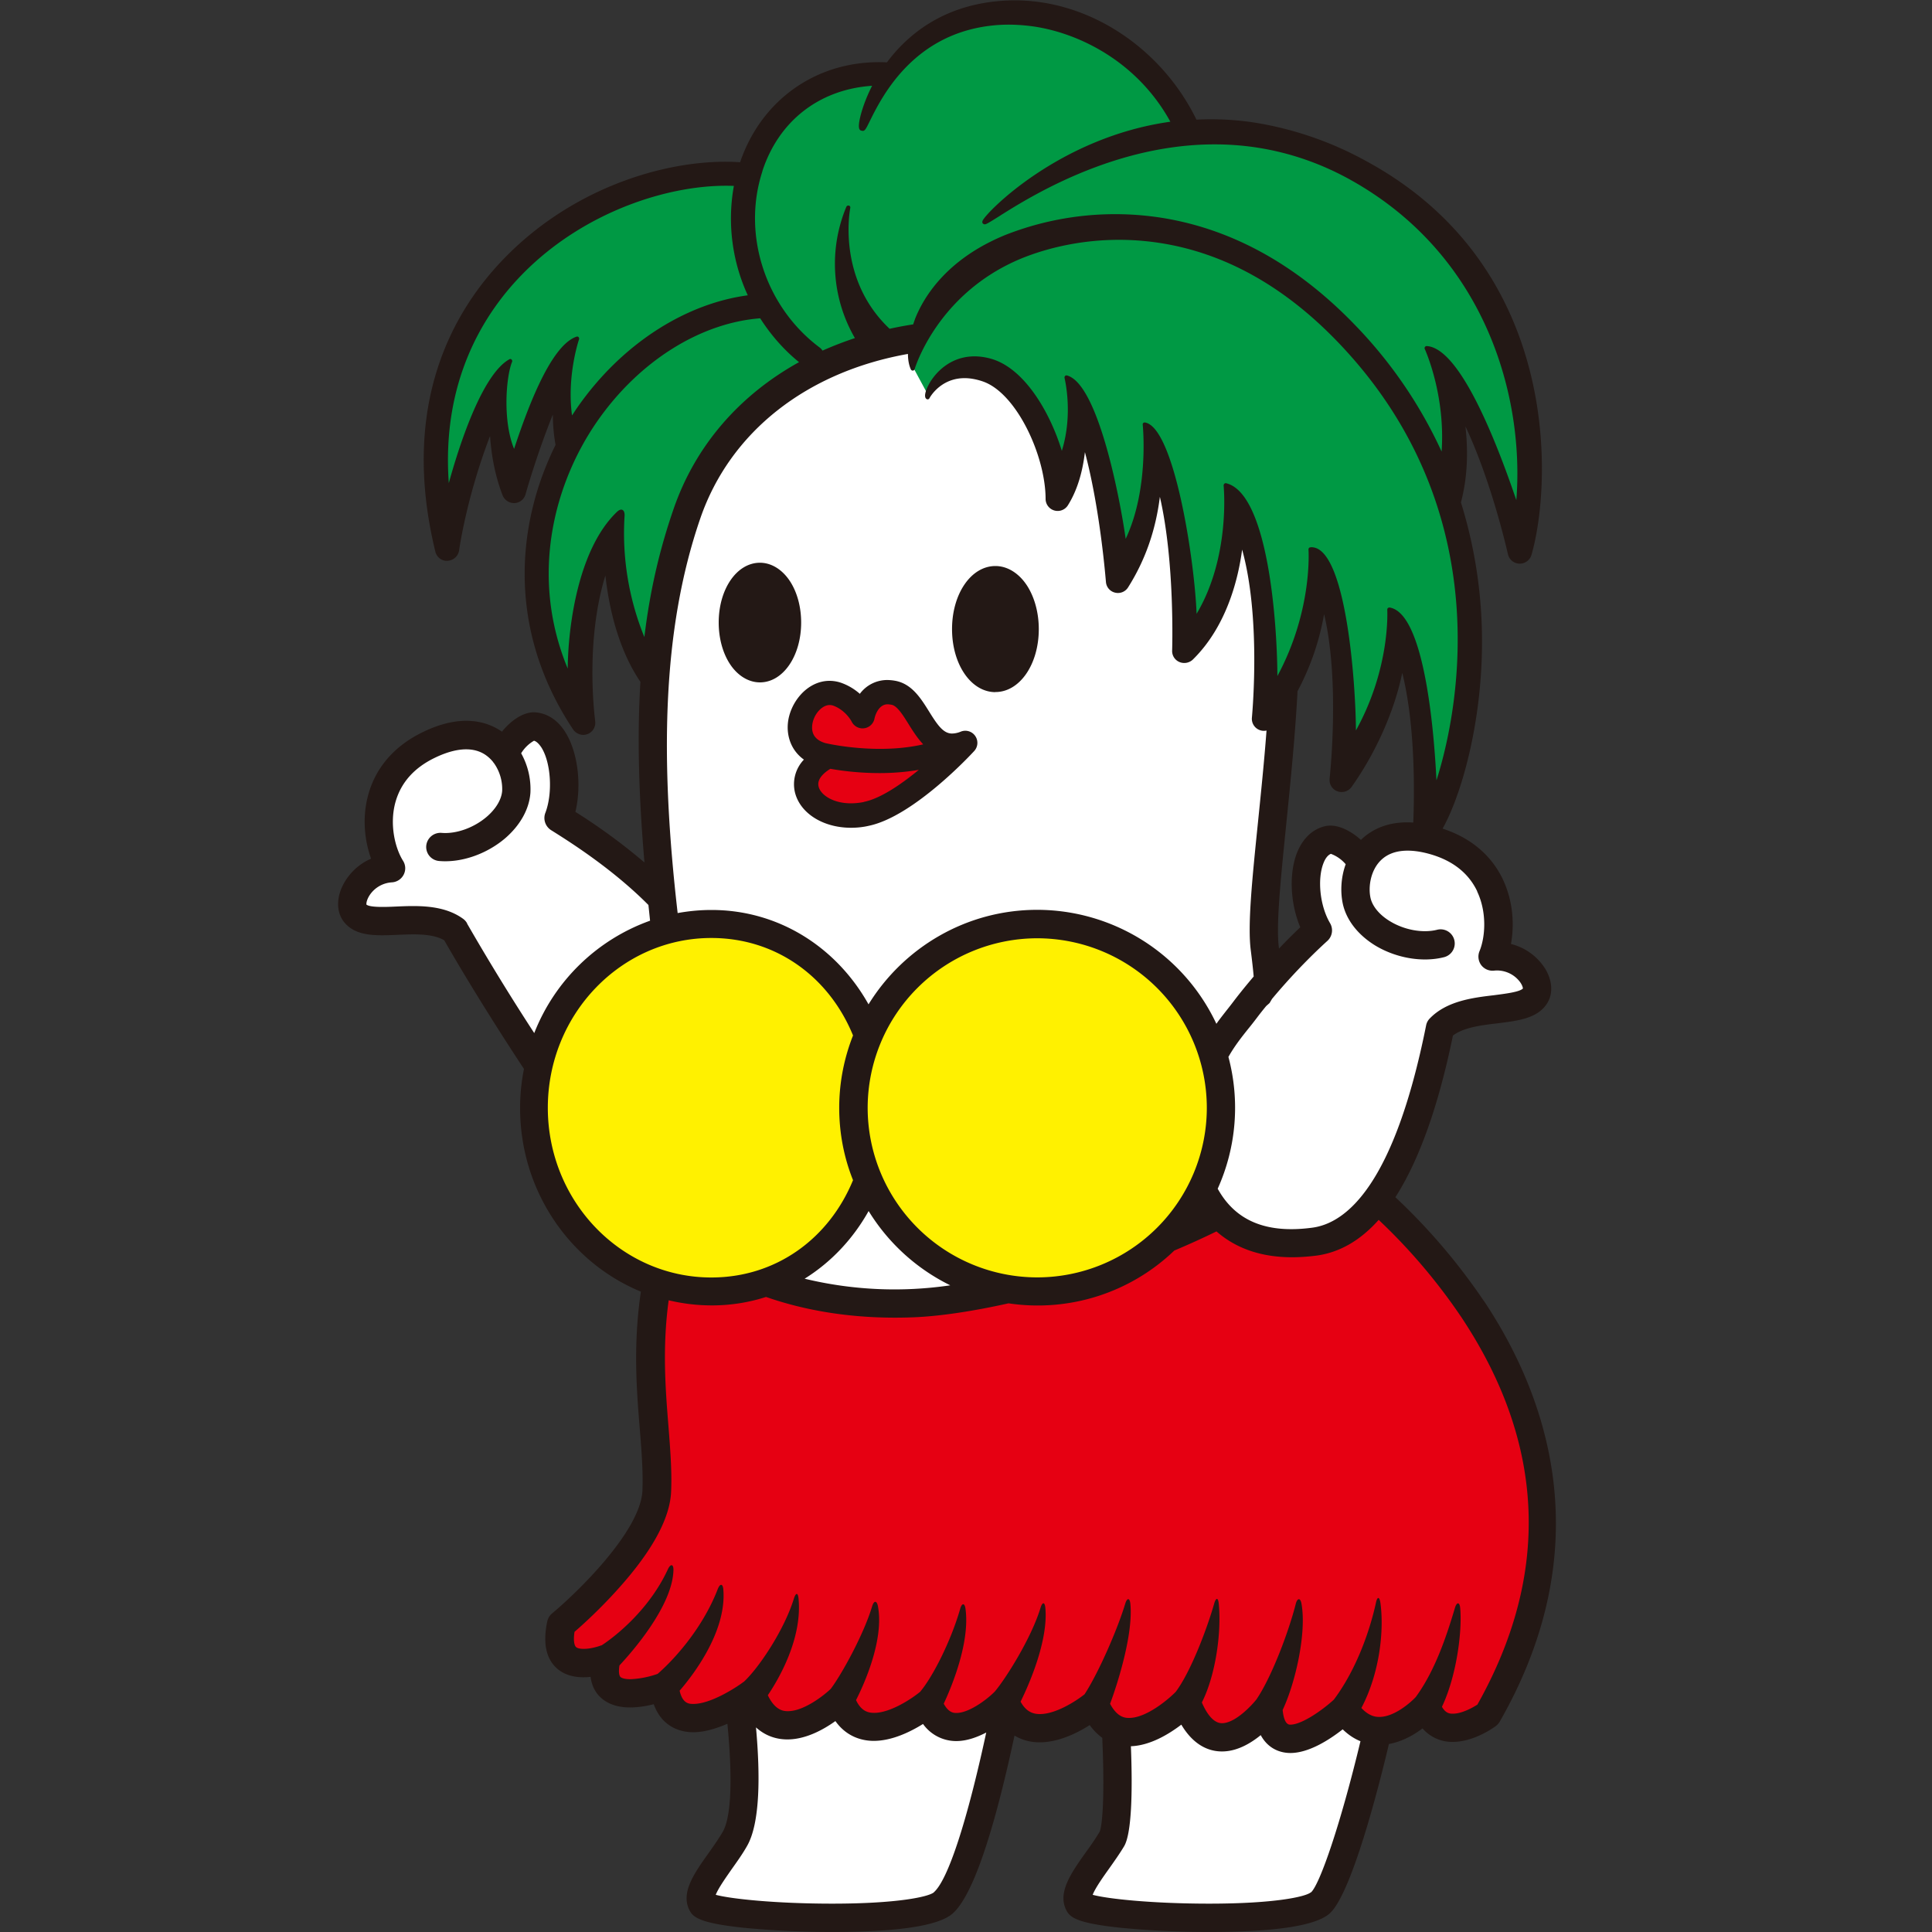 <svg xmlns="http://www.w3.org/2000/svg" width="40" height="40" fill="none"><rect width="100%" height="100%" fill="#333333" stroke="none"/><g clip-path="url(#a)"><path fill="#fff" d="M30.903 19.803c.262-.627.198-1.982-1.181-2.391-1.017-.304-1.498.182-1.627.706l.1-.267c-.198-.306-.539-.503-.699-.461-.484.123-.575 1.001-.318 1.65l.005.119s-.282.466-.119.308c0 0-.735.77-.804.849a12.544 12.544 0 0 0-.072-.671c-.182-1.416.985-6.82.047-9.008-1.068-2.492-2.973-3.746-6.005-3.721-3.03-.022-5.243 1.51-6.006 3.72-.774 2.256-.866 4.792-.528 7.953-.809-.837-1.781-1.434-2.131-1.658.269-.701.056-1.848-.499-1.895-.165-.015-.471.234-.614.57-.274-.363-.79-.57-1.577-.185-1.295.631-1.135 1.976-.777 2.553-.63.037-.967.709-.728.955.338.348 1.441-.113 2.048.333.792 1.4 2.46 4.017 3.99 5.907 0 0 1.014 5.475 1.562 8.019.226 1.05.725 4.056.246 4.887-.291.506-.826 1.044-.678 1.34.148.296 4.433.479 4.994-.017.631-.558 1.332-3.91 1.741-6.573.065-.565 1.303-.75 1.51-.069.208.681.533 4.816.237 5.32-.296.503-.826 1.043-.678 1.34.148.295 4.431.478 4.994-.018.523-.461 1.897-5.589 2.097-9.805.071-1.49-.528-2.951-1.246-4.397 1.034-1.007 1.478-3.168 1.626-3.908.525-.538 1.69-.264 1.964-.664.195-.281-.247-.888-.876-.821h.002Z"/><path fill="#E60012" d="M28.504 24.83c-.345.467-.772.81-1.297.88-.657.086-1.431.029-1.977-.566-.345.176-.708.34-1.078.496a3.795 3.795 0 0 1-3.296 1.051c-.763.173-1.449.274-1.982.294-1.238.047-2.235-.158-3.005-.437a3.446 3.446 0 0 1-1.14.195c-.404 0-.777-.066-1.137-.187-.316 1.796.047 3.15 0 4.31-.045 1.16-1.976 2.766-1.976 2.766-.25 1.182.93.71.93.71-.274 1.153 1.206.575 1.206.575.156 1.39 1.804.148 1.804.148.503 1.419 1.84.119 1.84.119.42 1.24 1.816.089 1.816.089.435 1.127 1.592-.042 1.592-.042.484 1.211 1.858.059 1.858.059.555 1.33 1.895-.06 1.895-.06.59 1.597 1.697.12 1.697.12.082 1.447 1.58.038 1.58.038.7 1.05 1.694-.059 1.694-.059.309.886 1.269.178 1.269.178 2.85-4.981-.353-8.912-2.293-10.674v-.002Z"/><path fill="#094" d="M28.137 3.538c-1.31-.745-2.524-.984-3.585-.942-1.265-2.618-4.947-3.151-6.296-.982l-.022-.097c-1.478.015-2.416.943-2.732 2.103-2.699-.331-7.597 2.18-6.247 7.737 0 0 .022-1.429 1.007-3.23 0 0-.09.81.375 2.033 0 0 .348-1.658 1.009-2.605 0 0-.077.735.113 1.692-.856 1.649-.986 3.76.314 5.712 0 0-.365-2.497.67-4.123 0 0-.123 2.029.81 3.26.086-1.241.2-2.423.671-3.457.795-1.75 1.276-2.105 2.014-2.605.974-.64 1.808-.894 2.724-1.027a1.258 1.258 0 0 0-.104.51l.343.635c1.174-1.426 2.697.743 2.7 2.179.55-.891.396-1.868.396-1.868.758 1.031.849 3.568.849 3.568.886-1.412.688-2.727.688-2.727.864 1.108.686 4.177.686 4.177 1.066-1.048 1.04-2.988 1.04-2.988.964 1.29.609 4.392.609 4.392 1.065-1.236 1.144-3.079 1.144-3.079.869 1.27.464 4.345.464 4.345.98-1.372 1.177-3.084 1.177-3.084.723 1.194.57 3.844.548 4.18.483-.56 1.572-3.739.414-7.047.27-1.38.023-2.396.023-2.396.964 1.017 1.524 3.612 1.524 3.612.415-1.423.516-5.694-3.326-7.878Z"/><path fill="#E60012" d="M17.146 15.655c-1.071-.178-.47-1.544.212-1.275.358.14.5.451.5.451s.114-.61.66-.484c.545.129.609 1.367 1.467 1.032 0 0-1.186 1.295-2.052 1.473-1.059.22-1.745-.701-.79-1.197h.003Z"/><path fill="#FFF100" d="M18.238 22.936c0 2.1-1.48 3.805-3.51 3.805-2.031 0-3.674-1.703-3.674-3.805 0-2.102 1.645-3.805 3.673-3.805 2.029 0 3.511 1.703 3.511 3.805Z"/><path fill="#FFF100" d="M25.278 22.936a3.802 3.802 0 0 1-7.607 0 3.803 3.803 0 0 1 7.607 0Z"/><path fill="#231815" d="M30.725 26.94a12.656 12.656 0 0 0-1.835-2.153c.49-.765.89-1.88 1.191-3.346.22-.17.59-.215.92-.254.42-.052.815-.099 1.017-.393.138-.2.131-.47-.02-.727a1.173 1.173 0 0 0-.715-.523c.069-.383.052-.871-.168-1.338-.24-.503-.67-.863-1.248-1.05.38-.674.806-2.145.816-3.798a9.667 9.667 0 0 0-.436-2.956c.125-.474.158-.99.093-1.576.489 1.043.792 2.27.879 2.642l.005.02a.25.25 0 0 0 .241.182c.112 0 .21-.074.242-.18.412-1.416.666-5.956-3.444-8.167a7.096 7.096 0 0 0-2.282-.784 5.968 5.968 0 0 0-1.21-.062C24.146 1.194 22.925.257 21.57.05a3.713 3.713 0 0 0-.935-.024c-1.13.113-1.84.686-2.272 1.265-1.402-.069-2.589.743-3.04 2.068-1.382-.094-3.385.459-4.863 1.969C9.39 6.417 8.27 8.362 9.013 11.42a.25.25 0 0 0 .205.19c.017 0 .034.003.052 0a.255.255 0 0 0 .236-.217c0-.01.151-1.093.64-2.366.03.439.115.851.259 1.226a.256.256 0 0 0 .246.163.248.248 0 0 0 .23-.183c.002-.01.232-.826.565-1.65 0 .224.022.434.056.629-.794 1.599-1.03 3.792.363 5.89a.26.26 0 0 0 .21.113.25.25 0 0 0 .247-.289c0-.02-.222-1.601.212-3.012.074.668.264 1.522.725 2.203-.064 1.041-.044 2.257.084 3.74a12.29 12.29 0 0 0-1.43-1.048c.132-.553.053-1.231-.206-1.646-.197-.316-.444-.4-.617-.414-.241-.02-.505.16-.698.4-.005-.006-.012-.008-.017-.013-.303-.202-.834-.365-1.628.025-.573.278-.958.718-1.116 1.27-.143.496-.079.982.052 1.347a1.178 1.178 0 0 0-.622.634c-.108.277-.071.546.1.721.248.257.646.24 1.067.222.34-.015.726-.032.97.113.373.654.962 1.62 1.65 2.663a4.15 4.15 0 0 0-.08.809c0 1.725 1.038 3.2 2.501 3.802-.163 1.098-.089 2.033-.024 2.83.037.46.071.89.056 1.283-.032.844-1.362 2.127-1.873 2.551a.295.295 0 0 0-.098.166c-.082.387-.04.688.126.893.096.118.283.261.621.261.052 0 .102-.002.15-.01.018.139.065.26.144.358.099.126.299.277.674.277.17 0 .345-.03.49-.067.186.516.615.58.815.58.237 0 .488-.08.71-.175.097.996.1 1.9-.098 2.24-.082.14-.188.291-.291.437-.299.42-.58.816-.398 1.179.074.148.205.271 1.13.368a18.75 18.75 0 0 0 1.829.086c1.367 0 2.205-.128 2.492-.382.483-.427.937-2.078 1.28-3.684.153.091.326.14.52.14.393 0 .783-.194 1.037-.357.081.113.17.197.26.264.058 1.31-.008 1.85-.055 1.947a5.54 5.54 0 0 1-.284.421c-.303.427-.59.832-.407 1.197.074.148.205.271 1.132.368a18.75 18.75 0 0 0 1.829.086c1.367 0 2.205-.128 2.492-.382.454-.403 1.021-2.633 1.228-3.509.277-.05.519-.19.696-.323a.808.808 0 0 0 .627.279c.434 0 .844-.294.888-.326a.323.323 0 0 0 .082-.091c2.092-3.657.977-6.756-.324-8.71v.003Zm-.143-8.485c.207.435.17.945.05 1.237a.296.296 0 0 0 .034.288.294.294 0 0 0 .267.116c.182-.02.37.05.495.185.08.084.102.16.102.185-.067.074-.388.111-.6.139-.434.051-.977.118-1.327.48a.279.279 0 0 0-.077.146c-.659 3.29-1.645 4.093-2.358 4.187-.945.126-1.587-.138-1.957-.807a4.08 4.08 0 0 0 .222-2.729c.123-.217.257-.39.415-.587.054-.066.108-.135.165-.21.066-.088.135-.175.202-.256l.07-.062.051-.086c.526-.63.994-1.063 1.145-1.2a.294.294 0 0 0 .057-.367c-.213-.36-.27-.925-.131-1.258.027-.067.076-.15.148-.178a.74.74 0 0 1 .306.215c-.104.286-.111.59-.057.831.077.331.313.632.666.85.434.263.982.357 1.429.243a.292.292 0 1 0-.146-.567c-.296.074-.678.005-.977-.178-.215-.13-.36-.306-.4-.478-.054-.24.005-.588.223-.792.28-.264.72-.205 1.04-.109.452.136.77.392.946.762h-.003Zm-2.892-2.072c.11.04.227 0 .292-.089.503-.708.89-1.577 1.05-2.364.28 1.123.25 2.574.228 3.1-.526-.035-.864.152-1.069.345l-.014.015c-.23-.208-.518-.343-.755-.282-.25.064-.442.247-.56.526-.18.432-.151 1.068.059 1.564a12.27 12.27 0 0 0-.442.442c0-.01 0-.02-.002-.03-.06-.456.04-1.424.153-2.544.088-.873.185-1.828.234-2.756a5.323 5.323 0 0 0 .55-1.596c.319 1.345.136 3.19.114 3.412-.01.114.056.22.163.257Zm2.05-.232c-.039-.804-.219-3.45-.969-3.573 0 0-.024 0-.034.01-.01.008-.015.02-.015.035 0 .012.069 1.204-.649 2.5-.005-.985-.2-3.687-.88-3.79-.023-.003-.043-.006-.065 0-.01 0-.022.004-.027.014-.008.01-.012.02-.01.03 0 .012.089 1.26-.644 2.62-.005-1.127-.197-3.782-1.06-3.992a.041.041 0 0 0-.038.01.05.05 0 0 0-.015.037c0 .015.148 1.468-.56 2.657-.042-1.12-.464-3.861-1.068-3.962-.012 0-.027 0-.035.01-.01.01-.014.022-.012.034 0 .012.138 1.325-.353 2.366-.116-.824-.57-3.21-1.214-3.383a.038.038 0 0 0-.04.01.046.046 0 0 0-.012.04c0 .007.186.735-.056 1.51-.257-.837-.795-1.72-1.468-1.907a1.337 1.337 0 0 0-.16-.035c-.647-.099-1.032.35-1.158.632-.03.069-.074.19-.02.234.01.007.023.012.035.01a.044.044 0 0 0 .03-.022c0-.005.264-.499.88-.405.074.012.15.03.227.057.696.24 1.296 1.537 1.298 2.43a.25.25 0 0 0 .464.13c.183-.293.299-.663.35-1.097.321 1.201.432 2.667.435 2.684.007.109.083.2.19.225a.247.247 0 0 0 .27-.111c.356-.565.57-1.18.657-1.873.314 1.362.254 3.163.254 3.18a.247.247 0 0 0 .15.24c.095.04.206.02.28-.052.718-.706.945-1.715 1.019-2.275.38 1.365.222 3.257.202 3.484a.249.249 0 0 0 .303.262c-.049.653-.116 1.297-.175 1.88-.123 1.204-.22 2.154-.15 2.677.027.217.047.392.059.535-.133.158-.274.328-.412.51a8.508 8.508 0 0 1-.158.203c-.069.089-.138.175-.202.267a4.103 4.103 0 0 0-3.709-2.36c-1.475 0-2.77.785-3.493 1.957-.66-1.179-1.856-1.954-3.252-1.954-.24 0-.474.023-.7.064-.364-3.163-.33-5.852.47-8.174.62-1.798 2.213-3.032 4.298-3.402 0 .133.025.244.06.32a.045.045 0 0 0 .041.025.04.04 0 0 0 .037-.03c.006-.014.45-1.517 2.122-2.254.41-.18 1.52-.578 2.946-.36 1.338.204 2.579.893 3.689 2.047 3.484 3.62 2.4 7.975 2.05 9.072l-.002.003Zm-11.776 6.785a3.515 3.515 0 0 1 3.511-3.51 3.514 3.514 0 0 1 3.511 3.51 3.514 3.514 0 0 1-3.51 3.511 3.514 3.514 0 0 1-3.512-3.51Zm1.705 3.676a7.913 7.913 0 0 1-3.01-.138c.546-.34 1-.821 1.325-1.401a4.11 4.11 0 0 0 1.688 1.537l-.003.002ZM15.783 3.546c.34-1.044 1.182-1.696 2.273-1.77-.183.36-.262.67-.272.795-.005.06-.002.12.045.133.01 0 .017.005.027.005.05.007.074-.042.155-.207.252-.508.923-1.86 2.65-1.984.242-.017.496-.005.753.032.96.146 2.144.745 2.817 1.97-2.302.322-3.81 1.877-3.886 2.047-.017.04 0 .06.013.067.005.005.014.007.022.01.032.004.069-.018.279-.149.71-.451 2.877-1.82 5.364-1.44.69.106 1.362.34 1.99.698 2.771 1.574 3.549 4.493 3.381 6.602-.5-1.47-1.214-3.153-1.855-3.19a.044.044 0 0 0-.038.02.042.042 0 0 0-.002.042c.005.012.43.942.348 2.122a9.374 9.374 0 0 0-1.791-2.618c-1.204-1.251-2.561-1.999-4.032-2.226a6.212 6.212 0 0 0-3.205.358c-1.234.503-1.702 1.305-1.873 1.737l-.04.116a7.774 7.774 0 0 0-.488.091c-1.105-1.043-.816-2.487-.814-2.502.005-.022-.007-.042-.03-.049a.046.046 0 0 0-.051.025A3.065 3.065 0 0 0 17.7 7a7.271 7.271 0 0 0-.67.259.268.268 0 0 0-.057-.062c-1.128-.841-1.616-2.344-1.187-3.654l-.003.003Zm-5.14 5.746c-.238-.582-.167-1.49-.041-1.801.007-.018 0-.035-.01-.047a.037.037 0 0 0-.047-.005c-.575.32-1.053 1.836-1.253 2.563-.153-2.126.735-3.523 1.525-4.327 1.278-1.305 3.081-1.878 4.377-1.826a3.804 3.804 0 0 0 .288 2.265c-1.302.175-2.613 1.012-3.523 2.314-.04.057-.076.114-.116.173-.111-.824.143-1.57.146-1.577a.049.049 0 0 0-.01-.044.04.04 0 0 0-.042-.01c-.56.188-1.056 1.611-1.293 2.322Zm2.288 1.391c.008-.13-.066-.175-.16-.083-.812.78-1.01 2.4-1.017 3.242-.804-1.942-.264-3.864.615-5.125.873-1.253 2.144-2.033 3.37-2.127.217.34.486.65.804.908-1.226.679-2.144 1.722-2.598 3.042-.269.78-.481 1.626-.604 2.65a5.703 5.703 0 0 1-.41-2.509v.002Zm-3.26 8.434a.29.29 0 0 0-.08-.092c-.304-.222-.684-.266-1.04-.266-.12 0-.239.005-.35.01-.214.01-.535.022-.614-.04-.005-.027.005-.103.069-.2a.596.596 0 0 1 .459-.261.293.293 0 0 0 .242-.158.288.288 0 0 0-.013-.289c-.167-.266-.286-.765-.153-1.226.114-.395.385-.7.81-.905.3-.146.725-.277 1.046-.064a.741.741 0 0 1 .158.145c.007.01.014.022.024.032a.929.929 0 0 1 .168.568c-.012.177-.126.372-.318.538-.267.229-.632.36-.935.335a.295.295 0 0 0-.319.267.291.291 0 0 0 .267.315c.459.04.984-.143 1.37-.473.313-.272.498-.607.52-.945a1.523 1.523 0 0 0-.192-.812.744.744 0 0 1 .266-.26c.062.016.116.085.153.139.2.318.237.952.081 1.357-.049.13 0 .276.116.353l.064.04c.366.231 1.224.776 1.955 1.512l.034.325a4.036 4.036 0 0 0-2.398 2.327 48.15 48.15 0 0 1-1.392-2.27l.003-.002Zm1.671 3.82c0-1.94 1.52-3.517 3.385-3.517 1.34 0 2.438.804 2.934 2.018-.183.464-.286.97-.286 1.498s.1 1.034.286 1.498c-.498 1.211-1.594 2.015-2.934 2.015-1.867 0-3.385-1.576-3.385-3.515v.002Zm7.994 16.241c-.11.094-.76.235-2.104.235-1.148 0-2.09-.096-2.413-.183.051-.136.222-.375.328-.528.11-.155.227-.318.32-.483.272-.474.274-1.468.185-2.455.215.194.452.249.65.249.38 0 .747-.203.994-.38.247.348.587.41.794.41.383 0 .768-.193 1.02-.35a.843.843 0 0 0 .688.354c.217 0 .431-.079.621-.177-.387 1.794-.784 3.04-1.083 3.306v.002Zm7.804 0c-.11.094-.76.235-2.104.235-1.15 0-2.093-.096-2.413-.183.051-.138.227-.385.34-.543.106-.15.217-.306.311-.463.153-.26.178-1.108.14-2.07.4-.015.785-.25 1.044-.447.267.449.593.555.842.555.308 0 .59-.165.802-.338.175.323.463.37.614.37.387 0 .817-.281 1.083-.49.123.12.247.197.368.246-.412 1.717-.837 2.95-1.022 3.128h-.005Zm3.435-3.878c-.109.069-.319.18-.494.18-.054 0-.148 0-.227-.143.296-.622.422-1.54.378-2.043-.012-.13-.072-.13-.109-.005-.187.631-.424 1.317-.811 1.846-.107.115-.445.412-.753.412-.054 0-.202 0-.373-.185.393-.748.47-1.641.393-2.182-.02-.128-.064-.126-.091 0-.119.55-.393 1.37-.872 2.009-.239.22-.666.518-.9.518-.032 0-.13 0-.16-.304.264-.56.498-1.591.39-2.2-.023-.129-.087-.121-.119.005-.146.574-.491 1.49-.8 1.956 0 0-.004.005-.004.008-.1.13-.447.505-.723.505-.183 0-.323-.212-.417-.429.281-.553.41-1.44.35-2.045-.012-.131-.057-.131-.094-.005-.14.496-.48 1.408-.797 1.83-.153.156-.607.54-.964.54-.07 0-.24 0-.395-.293.143-.382.483-1.43.42-2.07-.013-.13-.07-.126-.107 0-.158.523-.545 1.416-.841 1.873-.16.128-.585.41-.925.41-.124 0-.277-.033-.4-.257.183-.37.575-1.273.513-1.94-.012-.13-.062-.128-.101 0-.197.644-.73 1.476-.945 1.73-.17.173-.538.444-.794.444-.052 0-.16 0-.264-.192.165-.353.545-1.266.451-1.962-.017-.13-.076-.126-.111 0-.188.656-.565 1.407-.834 1.722-.005.003-.01.005-.015.01-.143.116-.587.42-.932.42-.126 0-.267-.035-.375-.264.175-.343.582-1.254.454-1.942-.025-.128-.084-.121-.121.002-.173.578-.627 1.402-.857 1.708-.133.128-.552.461-.885.461-.074 0-.26 0-.417-.33.227-.336.715-1.172.636-2-.012-.13-.056-.127-.096-.002-.197.644-.72 1.429-1.036 1.723-.003 0-.008.005-.012.007-.168.126-.679.452-1.032.452-.086 0-.224 0-.286-.274.284-.328.975-1.229.905-2.093-.01-.13-.069-.13-.116-.01-.325.84-.935 1.488-1.245 1.755a1.943 1.943 0 0 1-.56.11c-.129 0-.195-.026-.215-.053-.022-.03-.035-.104-.015-.232.247-.264 1.1-1.227 1.118-1.974.002-.131-.062-.133-.116-.015-.368.797-1.03 1.35-1.372 1.574h-.008s-.184.072-.362.072c-.047 0-.133-.005-.166-.045-.03-.037-.051-.138-.024-.308.163-.14.538-.479.92-.908.696-.777 1.059-1.45 1.08-2.001.018-.43-.019-.879-.056-1.355-.062-.774-.128-1.618.005-2.6.289.069.587.106.896.106.392 0 .767-.062 1.12-.175.787.274 1.796.468 3.035.422.54-.02 1.228-.121 1.986-.29a4.082 4.082 0 0 0 3.432-1.093c.298-.125.59-.258.873-.396.402.352.925.535 1.564.535.16 0 .331-.012.506-.034.477-.065.906-.311 1.288-.74a11.94 11.94 0 0 1 1.715 2.02c1.74 2.62 1.848 5.317.326 8.021l-.01.003Z"/><path fill="#231815" d="M20.609 14.328c.503 0 .898-.573.898-1.303 0-.33-.084-.646-.234-.886-.168-.266-.41-.42-.664-.42-.503 0-.898.573-.898 1.306 0 .733.395 1.305.898 1.305v-.002ZM18.574 14.103a.962.962 0 0 0-.2-.024.705.705 0 0 0-.572.286 1.175 1.175 0 0 0-.356-.217.745.745 0 0 0-.271-.052c-.471 0-.83.461-.864.893-.02.25.064.545.333.738a.736.736 0 0 0-.185.68c.107.432.583.731 1.16.731.12 0 .244-.012.365-.04.933-.192 2.137-1.495 2.186-1.549a.25.25 0 0 0 .022-.31.249.249 0 0 0-.298-.092.497.497 0 0 1-.183.04c-.18 0-.3-.173-.478-.46-.16-.256-.34-.547-.66-.624Zm-.691 2.502a1.387 1.387 0 0 1-.264.027c-.38 0-.632-.18-.671-.348-.04-.16.123-.293.244-.367.222.04.592.089 1.022.089.254 0 .53-.02.809-.067-.373.306-.797.595-1.137.663l-.003.003Zm-.792-1.219c-.197-.057-.291-.177-.276-.358.017-.222.195-.431.362-.431.03 0 .057.005.087.017.254.101.367.323.367.323a.252.252 0 0 0 .474-.057c0-.012.064-.298.271-.298.028 0 .055.005.087.01.116.027.234.217.348.4.086.138.182.29.303.419-.942.217-1.961-.01-2.02-.025h-.003ZM16.365 12.048c-.16-.252-.39-.397-.631-.397-.48 0-.854.545-.854 1.238 0 .316.079.615.222.842.158.251.39.397.632.397.478 0 .853-.546.853-1.239 0-.316-.079-.614-.222-.841Z"/></g><defs><clipPath id="a"><path fill="#fff" d="M7 0h25.216v40H7z"/></clipPath></defs></svg>